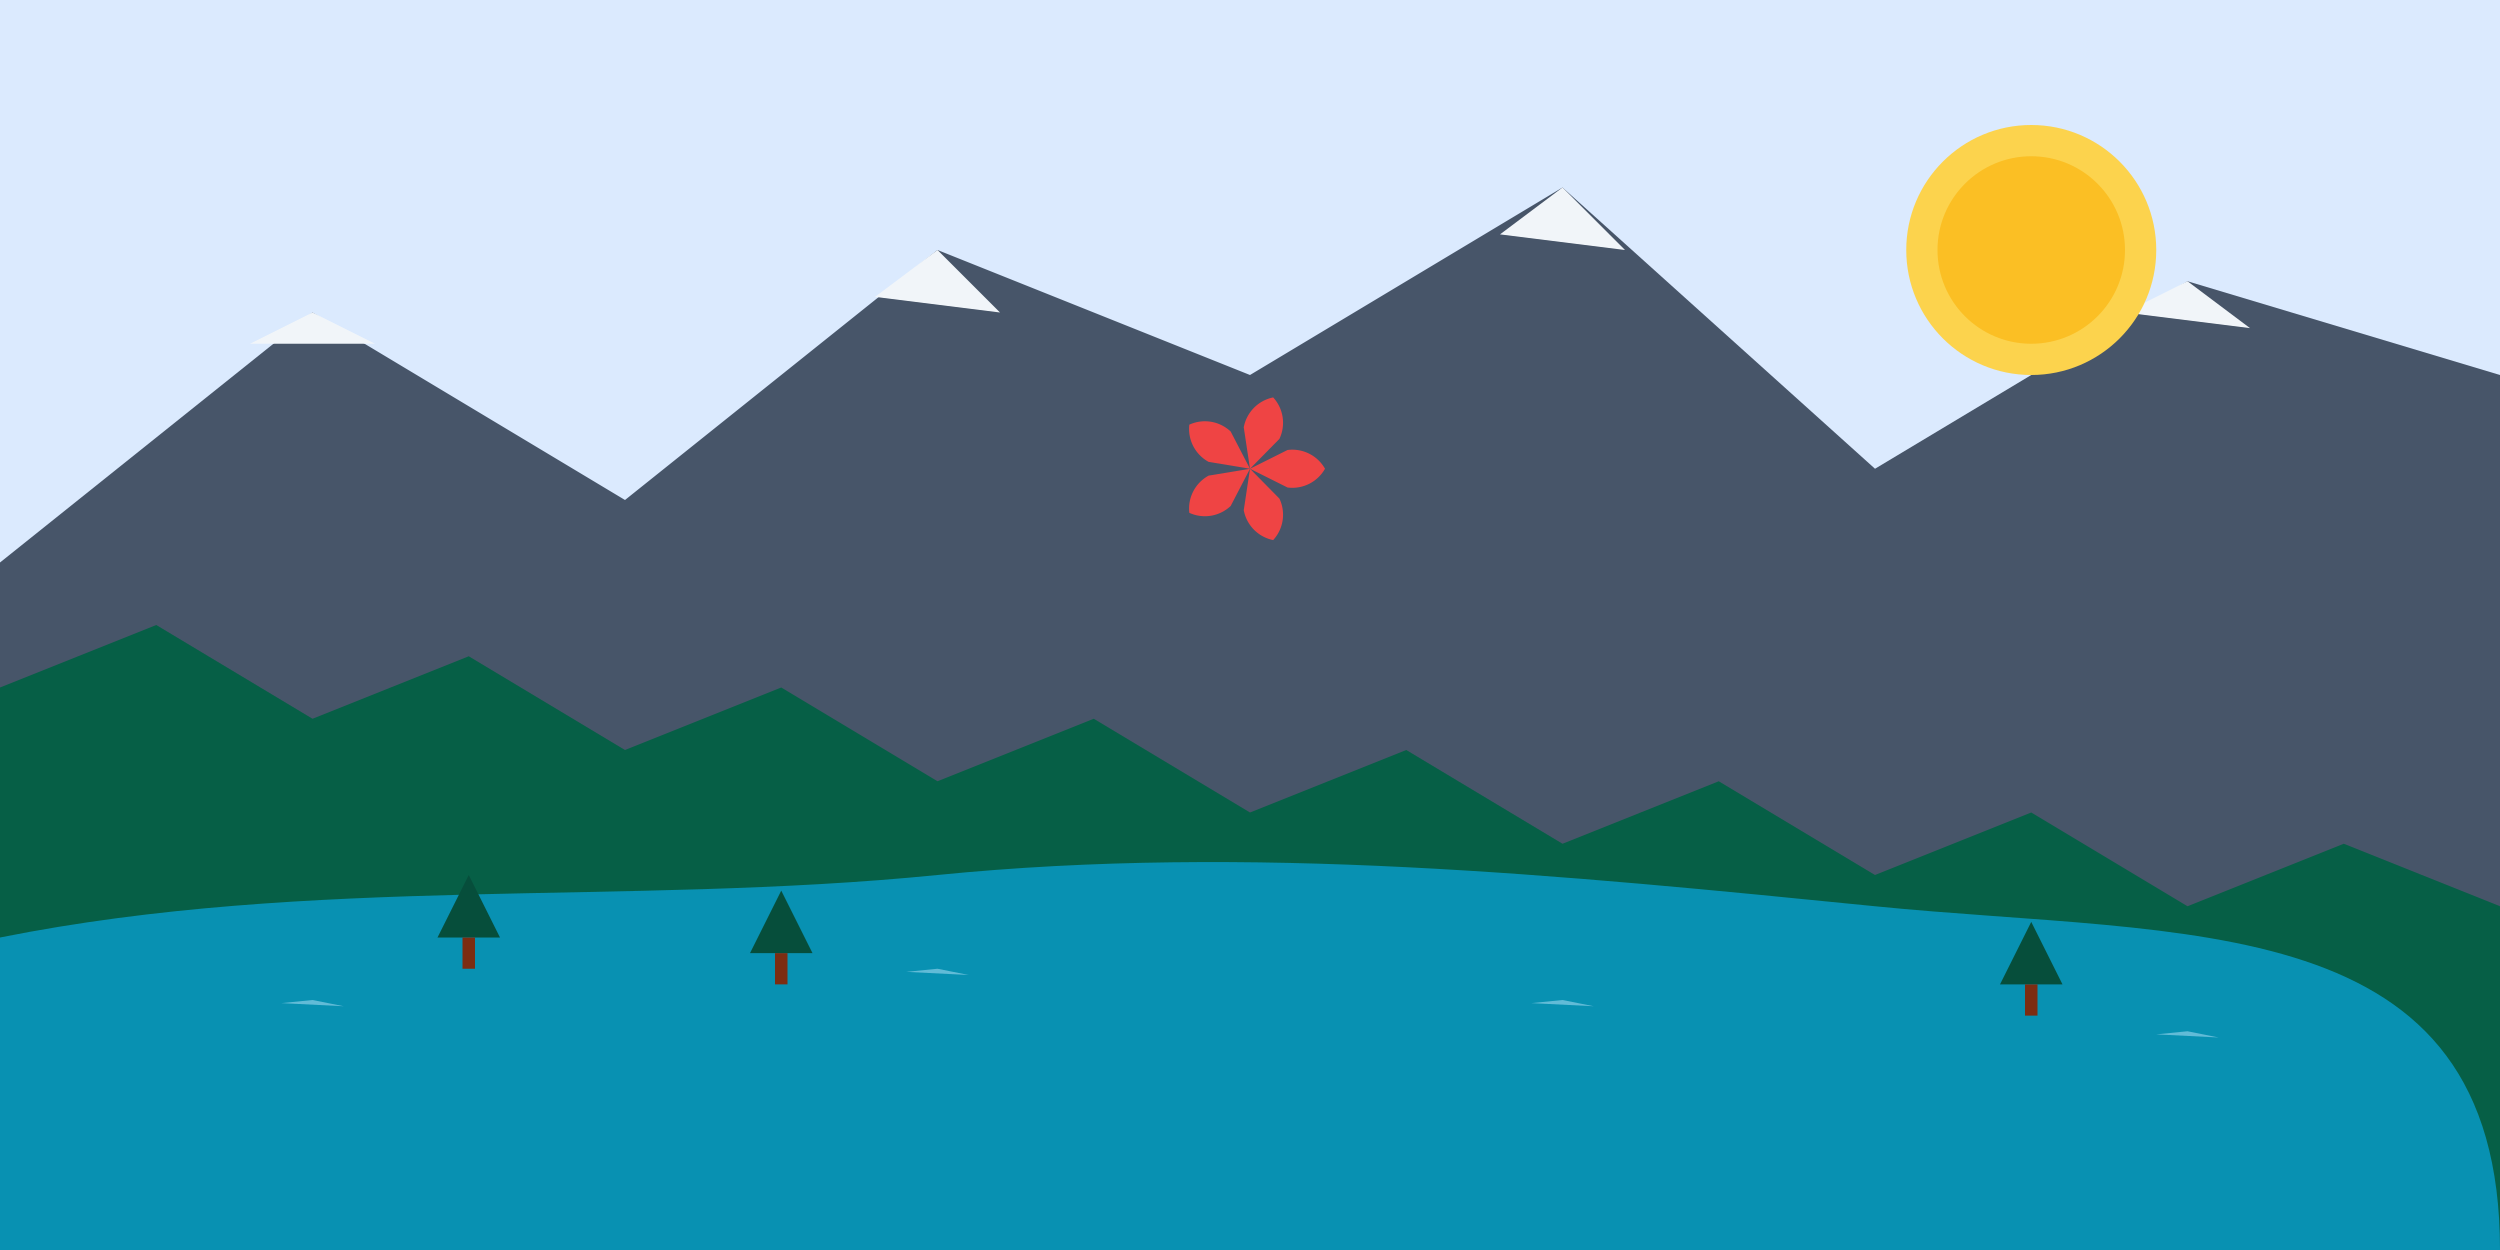 <svg xmlns="http://www.w3.org/2000/svg" width="800" height="400" viewBox="0 0 800 400" fill="none">
  <!-- Sky background -->
  <rect width="800" height="400" fill="#dbeafe"/>
  
  <!-- Mountains in background -->
  <path d="M0 180L100 100L200 160L300 80L400 120L500 60L600 150L700 90L800 120L800 400L0 400L0 180Z" fill="#475569"/>
  
  <!-- Snow caps on mountains -->
  <path d="M100 100L120 110L80 110L100 100Z" fill="#f1f5f9"/>
  <path d="M300 80L320 100L280 95L300 80Z" fill="#f1f5f9"/>
  <path d="M500 60L520 80L480 75L500 60Z" fill="#f1f5f9"/>
  <path d="M700 90L720 105L680 100L700 90Z" fill="#f1f5f9"/>
  
  <!-- Mid-ground hills -->
  <path d="M0 220L50 200L100 230L150 210L200 240L250 220L300 250L350 230L400 260L450 240L500 270L550 250L600 280L650 260L700 290L750 270L800 290L800 400L0 400L0 220Z" fill="#065f46"/>
  
  <!-- Foreground lake -->
  <path d="M0 300C100 280 200 290 300 280C400 270 500 280 600 290C700 300 800 290 800 400L0 400L0 300Z" fill="#0891b2"/>
  
  <!-- Reflection on lake -->
  <path d="M100 320L110 322L90 321L100 320Z" fill="#bae6fd" fill-opacity="0.5"/>
  <path d="M300 310L310 312L290 311L300 310Z" fill="#bae6fd" fill-opacity="0.5"/>
  <path d="M500 320L510 322L490 321L500 320Z" fill="#bae6fd" fill-opacity="0.5"/>
  <path d="M700 330L710 332L690 331L700 330Z" fill="#bae6fd" fill-opacity="0.5"/>
  
  <!-- Foreground trees -->
  <path d="M150 280L140 300L160 300L150 280Z" fill="#064e3b"/>
  <rect x="148" y="300" width="4" height="10" fill="#7c2d12"/>
  
  <path d="M250 285L240 305L260 305L250 285Z" fill="#064e3b"/>
  <rect x="248" y="305" width="4" height="10" fill="#7c2d12"/>
  
  <path d="M650 295L640 315L660 315L650 295Z" fill="#064e3b"/>
  <rect x="648" y="315" width="4" height="10" fill="#7c2d12"/>
  
  <!-- Maple leaf symbol for Canada -->
  <g transform="translate(400, 150) scale(0.6)">
    <path d="M0,0 L20,-10 A20,20 0 0,1 40,0 A20,20 0 0,1 20,10 Z" fill="#ef4444" transform="rotate(0)"/>
    <path d="M0,0 L20,-10 A20,20 0 0,1 40,0 A20,20 0 0,1 20,10 Z" fill="#ef4444" transform="rotate(72)"/>
    <path d="M0,0 L20,-10 A20,20 0 0,1 40,0 A20,20 0 0,1 20,10 Z" fill="#ef4444" transform="rotate(144)"/>
    <path d="M0,0 L20,-10 A20,20 0 0,1 40,0 A20,20 0 0,1 20,10 Z" fill="#ef4444" transform="rotate(216)"/>
    <path d="M0,0 L20,-10 A20,20 0 0,1 40,0 A20,20 0 0,1 20,10 Z" fill="#ef4444" transform="rotate(288)"/>
  </g>
  
  <!-- Sun -->
  <circle cx="650" cy="80" r="40" fill="#fcd34d"/>
  <circle cx="650" cy="80" r="30" fill="#fbbf24"/>
</svg>
